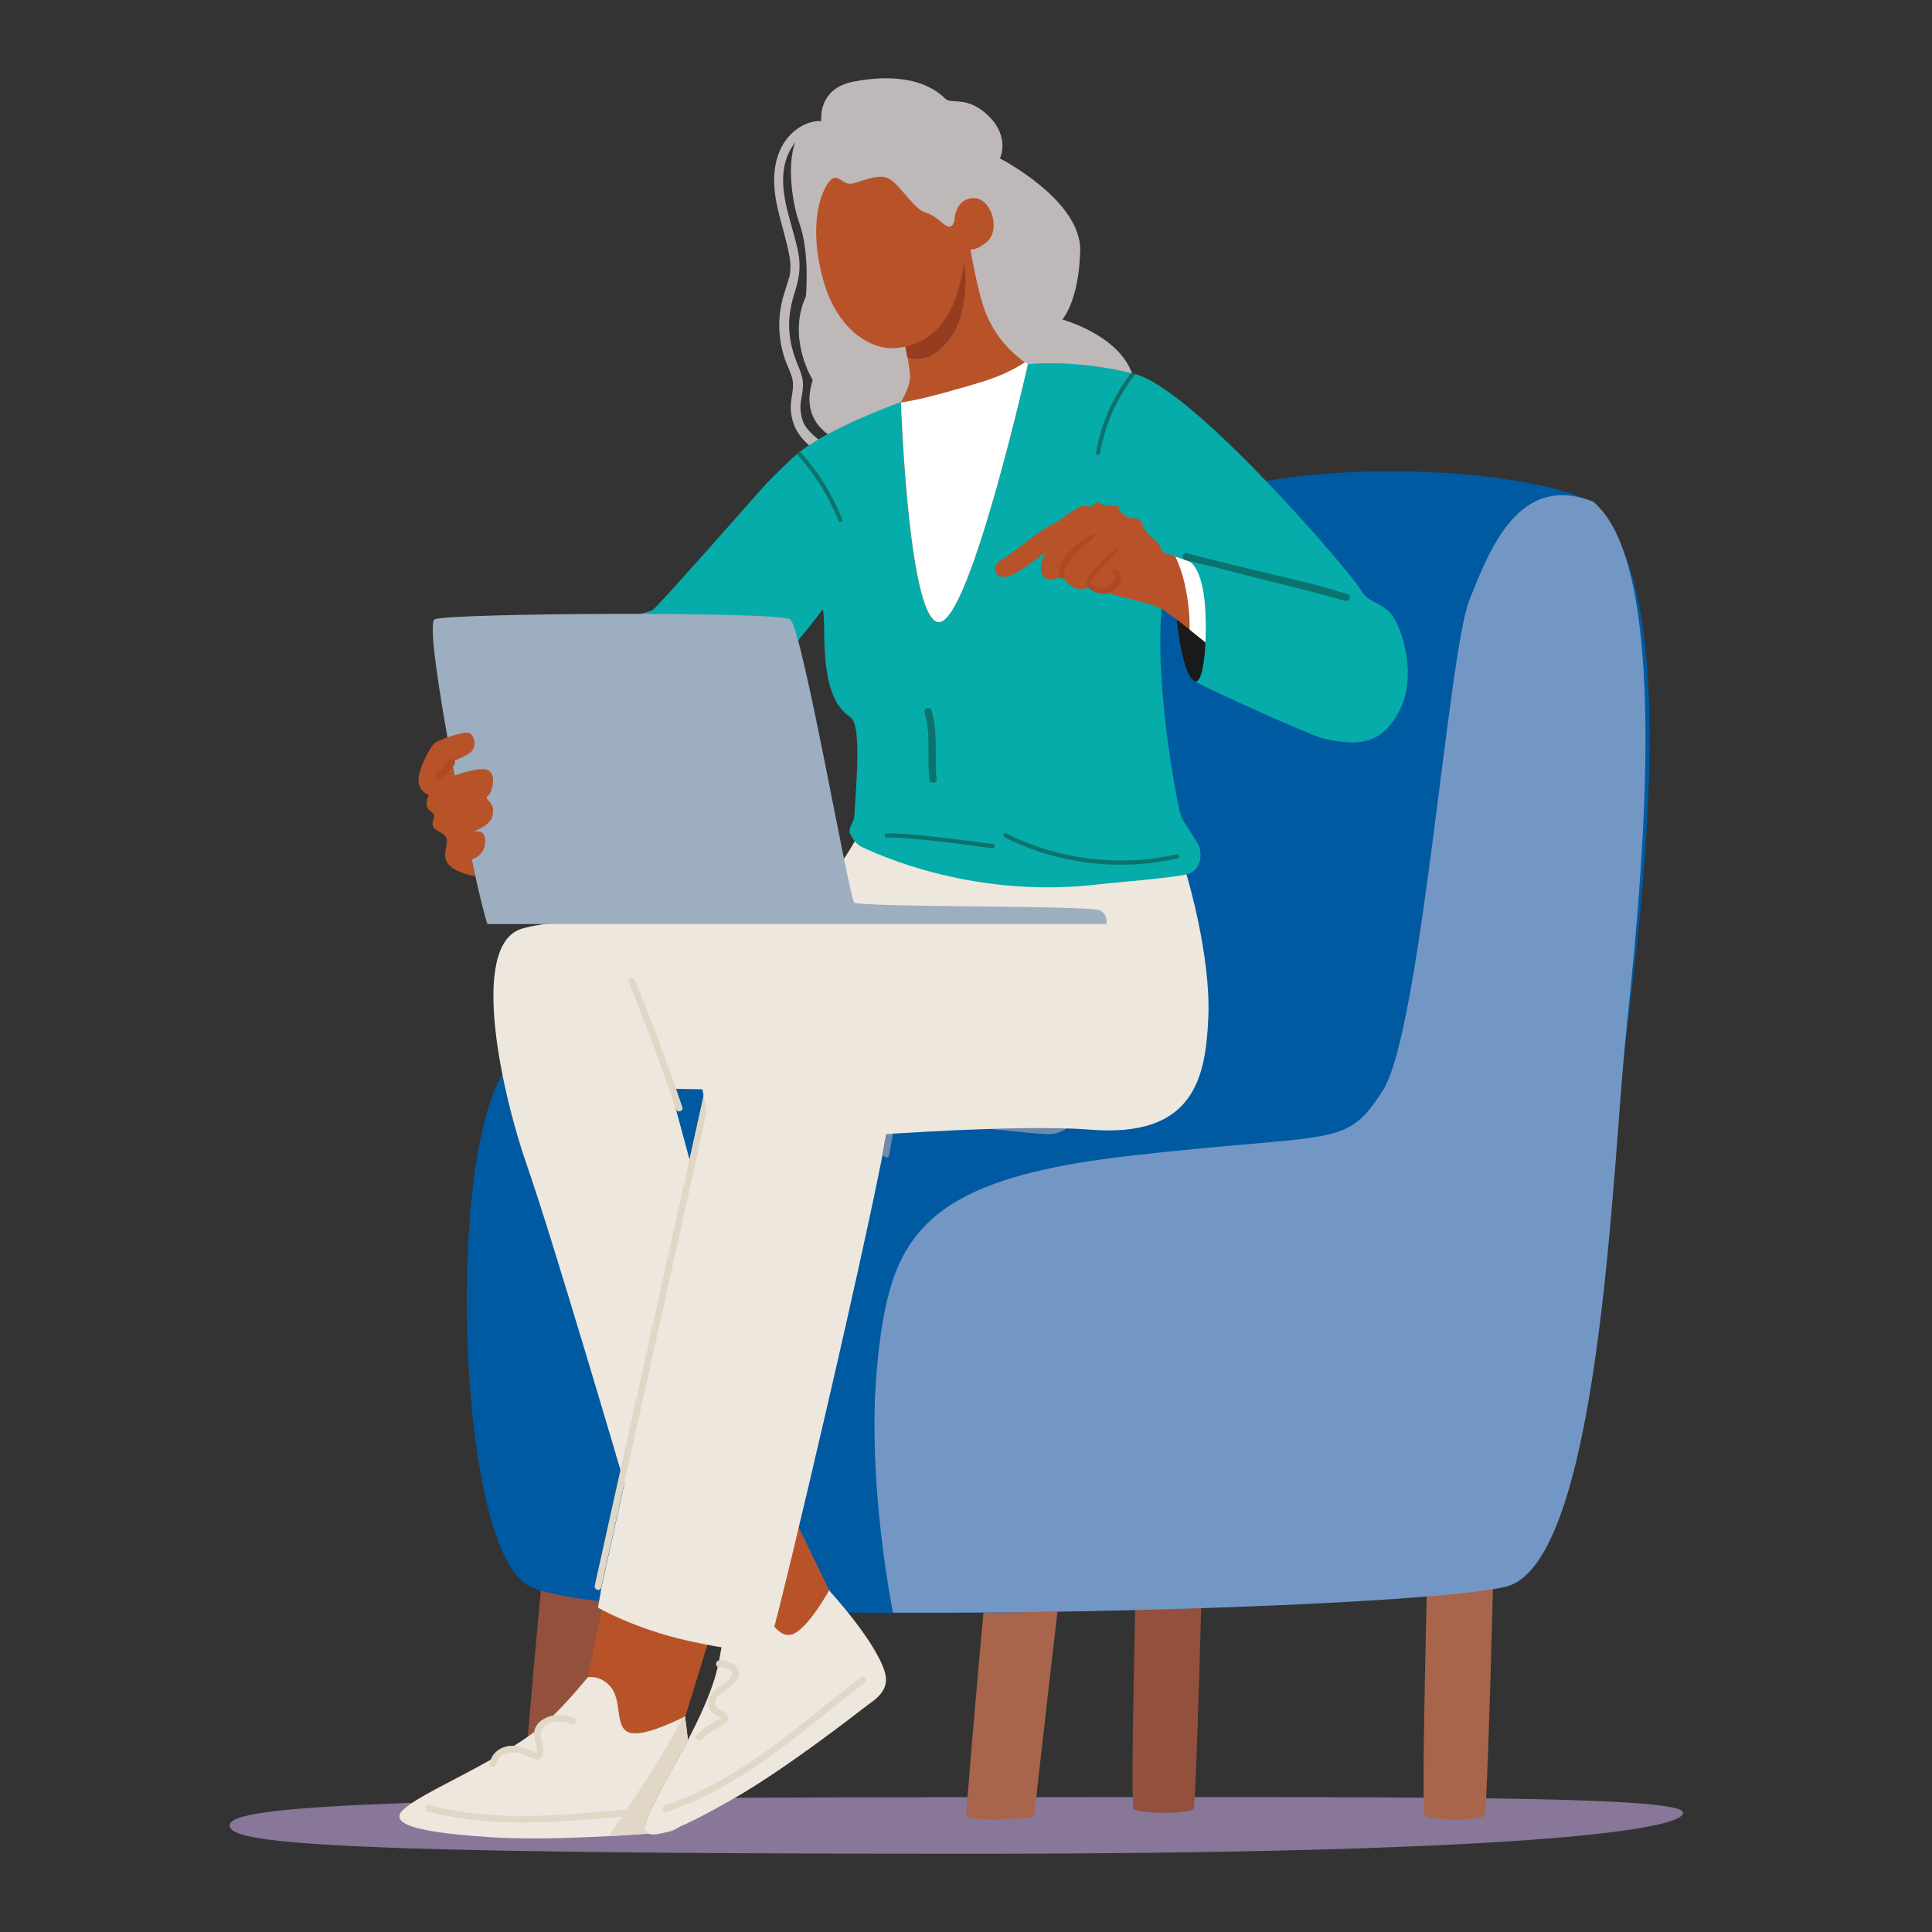 <svg width="342" height="342" viewBox="0 0 342 342" fill="none" xmlns="http://www.w3.org/2000/svg">
  <rect x="0" y="0" width="342" height="342" fill="#333333" stroke="none"/>
  <g clip-path="url(#clip0_213_5400)">
    <path
      d="M297.934 320.896C297.934 324.074 267.157 328.151 171.11 328.151C57.536 328.151 40.649 326.312 40.649 323.134C40.649 319.957 62.113 318.138 171.27 318.138C244.694 318.138 297.934 317.718 297.934 320.876V320.896Z"
      fill="#887799" />
    <path
      d="M255.746 172.229C255.746 172.229 250.909 320.576 252.228 321.436C253.547 322.295 261.801 322.295 262.78 321.436C263.78 320.576 266.737 172.229 266.737 172.229H255.746Z"
      fill="#A9644C" />
    <path
      d="M183.681 279.807C180.663 279.767 177.645 279.767 174.627 279.847C172.389 303.329 171.01 321.356 171.01 321.356C170.91 322.575 182.881 321.975 183.041 321.536C183.101 321.376 185.079 303.249 187.817 279.867C186.438 279.847 185.059 279.827 183.681 279.807Z"
      fill="#A9644C" />
    <path
      d="M204.225 171.05C204.225 171.05 199.388 319.397 200.707 320.257C202.026 321.116 210.28 321.116 211.259 320.257C212.239 319.397 215.216 171.05 215.216 171.05H204.225Z"
      fill="#92503D" />
    <path
      d="M105.06 278.628C102.042 278.588 99.025 278.588 96.007 278.668C93.769 302.15 92.389 320.177 92.389 320.177C92.29 321.396 104.261 320.796 104.42 320.356C104.48 320.197 106.459 302.07 109.197 278.688C107.818 278.668 106.439 278.648 105.06 278.628Z"
      fill="#92503D" />
    <path
      d="M171.829 166.933C172.589 164.695 198.189 103.921 203.146 94.848C210 82.317 255.866 80.619 277.709 87.214C299.572 93.809 290.579 160.798 287.861 183.7C285.123 206.603 282.525 276.61 262.94 280.906C243.355 285.203 106.499 288.88 93.229 280.507C79.959 272.133 78.74 194.092 91.91 187.078C105.08 180.063 165.574 185.499 171.829 166.953V166.933Z"
      fill="#005AA2" />
    <path
      d="M281.946 88.772C269.036 83.736 263.8 96.826 260.063 106.359C256.325 115.892 251.509 182.661 244.774 193.073C238.059 203.485 236.68 200.368 199.589 204.644C162.517 208.921 157.481 219.373 155.302 241.416C153.583 258.883 156.701 278.188 158.06 285.463C202.906 285.703 256.865 283.385 266.658 280.846C283.245 276.55 285.443 206.543 287.761 183.64C289.96 161.957 296.875 100.763 281.906 88.713L281.946 88.772Z"
      fill="#7397C4" />
    <path
      d="M84.176 323.034C94.988 323.794 113.874 322.515 116.592 322.335C118.07 322.235 119.989 321.795 121.448 321.396C123.147 315.86 121.248 304.069 121.248 304.069L127.943 282.325C127.943 282.325 108.318 279.787 106.659 284.484L104.021 296.894C104.021 296.894 100.444 301.291 97.106 304.429C89.692 311.403 74.264 317.219 71.146 320.516C72.385 321.116 75.962 322.415 84.156 322.994L84.176 323.034Z"
      fill="#B85329" />
    <path
      d="M111.875 306.807C108.418 306.267 110.516 300.991 107.798 298.273C106.539 297.014 105.16 296.774 104.061 296.894C104.061 296.894 100.484 301.331 97.146 304.449C89.732 311.423 74.304 317.239 71.186 320.536C68.408 323.614 78.201 324.613 86.394 325.193C97.206 325.952 112.894 324.713 115.612 324.533C117.091 324.433 120.489 324.653 121.468 321.396C123.167 315.86 121.268 304.069 121.268 304.069L121.348 303.809C118.53 305.208 114.113 307.146 111.875 306.787V306.807Z"
      fill="#EDE7DD" />
    <path
      d="M121.348 303.829C121.188 303.909 121.028 303.989 120.868 304.069C120.868 304.069 120.868 304.109 120.848 304.109C119.909 305.887 118.91 307.646 117.891 309.365C114.713 314.721 111.276 319.917 107.738 325.033C111.595 324.833 114.553 324.593 115.612 324.533C117.091 324.433 120.489 324.653 121.468 321.396C123.167 315.86 121.268 304.069 121.268 304.069L121.348 303.809V303.829Z"
      fill="#E1D7C6" />
    <path
      d="M117.531 319.777C106.659 320.536 95.767 322.195 84.855 321.116C81.878 320.816 78.9 320.297 76.022 319.517C75.283 319.317 74.983 320.456 75.702 320.656C86.254 323.494 97.306 322.715 108.058 321.755C111.215 321.476 114.373 321.176 117.531 320.956C118.29 320.896 118.29 319.737 117.531 319.777Z"
      fill="#E1D7C6" />
    <path
      d="M101.563 304.109C100.144 303.549 98.445 303.389 97.006 303.929C95.767 304.389 94.688 305.308 94.548 306.687C94.468 307.446 94.728 308.186 94.908 308.905C94.988 309.245 95.068 309.605 95.028 309.964C95.028 310.024 95.028 310.124 94.988 310.184C94.988 310.224 94.968 310.244 94.948 310.264C94.788 310.304 94.408 310.044 94.288 309.984C92.829 309.345 91.191 308.765 89.592 309.165C88.113 309.525 86.914 310.644 86.714 312.183C86.614 312.922 87.793 312.922 87.893 312.183C88.033 311.064 89.252 310.344 90.291 310.224C91.071 310.144 91.85 310.304 92.57 310.544C93.289 310.784 93.989 311.243 94.728 311.403C96.427 311.783 96.267 309.505 96.027 308.505C95.867 307.886 95.607 307.206 95.767 306.547C95.887 306.027 96.287 305.628 96.727 305.348C98.085 304.508 99.844 304.668 101.263 305.228C101.962 305.508 102.262 304.369 101.583 304.089L101.563 304.109Z"
      fill="#E1D7C6" />
    <path
      d="M126.444 318.018C135.877 312.682 150.905 301.171 153.084 299.512C154.263 298.613 155.622 297.174 156.621 296.055C154.982 290.499 146.889 281.726 146.889 281.726L136.896 261.101C136.896 261.101 119.13 269.835 120.349 274.671L128.582 285.283C128.582 285.283 128.023 290.939 126.984 295.375C124.665 305.288 115.013 318.658 114.253 323.134C115.632 322.934 119.309 322.055 126.464 317.998L126.444 318.018Z"
      fill="#B85329" />
    <path
      d="M140.573 289.18C137.396 290.639 136.217 285.083 132.459 284.324C130.721 283.964 129.442 284.544 128.582 285.243C128.582 285.243 128.023 290.919 126.984 295.375C124.665 305.288 115.013 318.658 114.253 323.134C113.654 327.231 122.347 322.655 129.502 318.598C138.934 313.262 151.325 303.549 153.503 301.89C154.682 300.991 157.64 299.292 156.641 296.035C155.002 290.479 146.908 281.706 146.908 281.706L146.828 281.446C145.25 284.184 142.632 288.221 140.573 289.16V289.18Z"
      fill="#EDE7DD" />
    <path
      d="M152.444 296.874C143.81 303.509 135.637 310.924 125.944 316.04C123.286 317.439 120.548 318.658 117.69 319.597C116.971 319.837 117.331 320.956 118.05 320.716C128.422 317.259 137.175 310.504 145.629 303.749C148.107 301.771 150.565 299.772 153.083 297.854C153.683 297.394 153.043 296.415 152.424 296.874H152.444Z"
      fill="#E1D7C6" />
    <path
      d="M127.323 293.937C126.564 293.977 126.564 295.156 127.323 295.116C128.062 295.076 129.122 295.276 129.541 295.975C129.961 296.654 128.922 297.454 128.462 297.814C127.183 298.773 125.564 299.592 125.424 301.371C125.364 302.11 125.664 302.83 126.244 303.289C126.544 303.529 126.883 303.689 127.203 303.869C127.343 303.949 127.503 304.109 127.643 304.169C127.643 304.189 127.663 304.209 127.683 304.229C127.683 304.229 127.683 304.229 127.663 304.229C127.323 304.309 126.923 304.568 126.604 304.728C126.204 304.928 125.804 305.148 125.424 305.408C124.665 305.887 123.986 306.467 123.326 307.087C122.786 307.606 123.606 308.446 124.165 307.926C125.305 306.827 126.584 306.047 128.002 305.368C128.602 305.088 129.062 304.548 128.822 303.869C128.602 303.229 127.903 302.91 127.343 302.61C126.743 302.29 126.444 301.851 126.604 301.151C126.763 300.432 127.383 299.932 127.963 299.512C129.062 298.733 130.601 297.914 130.76 296.415C130.94 294.676 128.682 293.837 127.283 293.917L127.323 293.937Z"
      fill="#E1D7C6" />
    <path
      d="M195.771 187.218C194.432 194.292 186.838 197.09 186.838 197.09L157.44 197.77C154.902 213.997 138.115 284.943 136.816 288.84C135.517 292.737 131.74 292.618 122.047 290.499C112.355 288.381 105.86 284.584 105.86 284.584L106.479 280.966L110.536 262.6C110.536 262.6 97.726 218.974 93.329 206.443C88.932 193.913 82.917 167.413 92.31 164.415C99.584 162.097 133.219 161.477 133.219 161.477C133.219 161.477 143.491 167.213 146.029 167.752C148.567 168.292 158.839 164.555 173.648 166.154C188.457 167.752 192.054 173.768 192.054 173.768C192.054 173.768 197.13 180.163 195.791 187.238L195.771 187.218ZM124.825 192.833L118.67 192.733L122.067 205.284L124.825 192.833Z"
      fill="#EDE7DD" />
    <path
      d="M152.424 171.969C149.467 172.509 146.549 173.228 143.651 174.088C141.413 171.45 138.995 168.952 136.417 166.633C135.857 166.134 135.018 166.953 135.577 167.473C137.995 169.651 140.274 171.989 142.412 174.467C141.832 174.647 141.253 174.847 140.673 175.047C138.775 175.706 136.896 176.426 135.058 177.205C133.379 177.925 131.66 178.644 130.181 179.743C127.164 182.002 126.404 185.579 125.645 189.056C124.705 193.293 123.766 197.51 122.827 201.747C120.948 210.16 119.09 218.594 117.211 227.007L111.595 252.268L105.98 277.529C105.74 278.588 105.52 279.647 105.28 280.707C105.12 281.446 106.259 281.766 106.419 281.026C108.258 272.713 110.117 264.399 111.955 256.085C113.794 247.772 115.652 239.458 117.491 231.144C119.33 222.831 121.188 214.517 123.027 206.203C123.946 202.046 124.865 197.89 125.805 193.733C126.264 191.674 126.704 189.636 127.184 187.577C127.563 185.899 128.023 184.22 128.962 182.761C129.941 181.222 131.46 180.223 133.059 179.424C134.798 178.564 136.596 177.825 138.415 177.145C142.132 175.726 145.949 174.587 149.826 173.728C150.786 173.508 151.745 173.328 152.704 173.148C153.444 173.008 153.124 171.869 152.384 172.009L152.424 171.969Z"
      fill="#E1D7C6" />
    <path
      d="M158.26 190.795C158.04 196.91 157.2 198.109 156.261 204.145C156.141 204.884 157.28 205.204 157.4 204.465C158.36 198.309 159.219 197.01 159.439 190.795C159.459 190.036 158.3 190.036 158.26 190.795Z"
      fill="#6E8BA9" />
    <path
      d="M159.439 197.969C159.439 197.969 164.555 194.352 175.487 194.072C186.419 193.813 192.354 193.453 192.354 193.453C192.354 193.453 191.015 201.067 185.259 200.767C179.504 200.468 159.439 197.969 159.439 197.969Z"
      fill="#6E8BA9" />
    <path
      d="M120.788 196.011C118.23 188.437 115.432 180.942 112.435 173.528C112.155 172.829 111.016 173.148 111.296 173.848C114.293 181.262 117.091 188.756 119.649 196.331C119.889 197.05 121.028 196.73 120.788 196.011Z"
      fill="#E1D7C6" />
    <path
      d="M104.481 163.656C101.883 158.759 98.745 156.441 95.707 155.502C103.481 155.162 141.552 158.22 143.611 158.36C145.669 158.519 153.743 146.229 153.723 143.031C153.723 143.031 185.239 143.371 207.482 146.129L210.04 154.822C210.04 154.822 214.357 169.031 213.897 180.043C213.438 191.055 211.219 201.427 192.933 199.968C174.627 198.509 126.144 203.186 126.144 203.186C126.144 203.186 123.126 179.703 116.471 171.43"
      fill="#EDE7DD" />
    <path
      d="M139.694 49.243C140.013 47.884 139.974 46.545 139.714 45.186C138.794 40.15 136.536 35.353 137.136 30.137C137.415 27.659 138.375 25.281 140.213 23.562C141.612 22.243 143.451 21.344 145.369 21.444C145.27 19.805 145.569 15.508 151.105 14.449C158 13.11 163.855 14.009 167.333 17.467C168.412 18.546 171.21 16.807 175.027 20.564C178.844 24.302 177.005 28.039 177.005 28.039C177.005 28.039 191.474 35.453 191.215 44.446C190.955 53.439 188.057 56.557 188.057 56.557C188.057 56.557 205.104 61.214 199.948 73.704C194.792 86.195 150.745 78.82 150.745 78.82C150.745 78.82 140.813 76.702 143.871 67.269C143.871 67.269 139.254 59.954 142.651 52.48C142.651 52.48 143.411 44.866 141.492 39.47C140.233 35.933 139.274 29.178 140.773 25.201C139.574 26.68 138.854 28.618 138.675 30.677C138.275 35.473 140.373 40.01 141.293 44.646C141.772 47.024 141.512 49.083 140.793 51.381C140.073 53.619 139.594 55.818 139.694 58.176C139.794 60.474 140.393 62.612 141.273 64.731C141.652 65.63 142.012 66.549 142.112 67.529C142.232 68.728 141.952 69.867 141.772 71.026C141.572 72.365 141.752 73.564 142.232 74.823C142.612 75.842 144.53 78.001 147.748 79.579C149.027 80.199 150.406 80.599 151.725 81.118C152.724 81.498 152.064 83.037 151.065 82.657C149.786 82.177 148.507 81.718 147.248 81.198C141.532 78.86 140.533 75.343 140.233 74.164C139.934 72.984 139.914 71.825 140.093 70.626C140.293 69.267 140.593 68.008 140.153 66.649C139.814 65.59 139.294 64.591 138.934 63.532C138.555 62.373 138.255 61.173 138.095 59.974C137.795 57.616 137.935 55.218 138.535 52.92C138.854 51.681 139.334 50.502 139.634 49.263L139.694 49.243Z"
      fill="#BFB8B8" />
    <path
      d="M135.077 115.972C134.198 110.456 139.374 96.307 137.615 91.011C137.016 89.192 136.356 87.394 135.657 85.595C137.775 83.457 139.554 81.718 140.653 80.739C146.049 75.942 159.439 71.186 159.439 71.186L181.922 64.471C181.922 64.471 190.615 63.472 201.067 66.27C211.519 69.088 239.338 101.643 240.757 104.241C242.176 106.859 244.394 106.459 246.253 108.677C248.111 110.896 250.889 119.349 247.871 125.485C244.874 131.62 240.877 131.96 235.701 131.04C230.525 130.121 230.165 126.884 230.165 126.884C230.165 126.884 207.622 98.305 207.002 100.184C203.385 111.116 206.683 133.558 208.821 143.631C209.261 145.729 212.139 148.847 212.418 150.346C212.838 152.584 211.839 154.383 210.06 154.782C207.062 155.462 197.05 156.241 194.532 156.541C174.607 158.919 158.519 152.784 152.384 149.846C151.345 149.346 150.326 147.488 150.366 147.148C150.565 145.709 151.165 145.689 151.245 144.31C151.605 138.175 152.524 128.282 150.525 126.944C146.988 124.565 145.949 119.629 145.889 111.655C145.829 103.681 144.99 109.137 141.852 111.096C141.212 111.495 135.857 115.332 135.077 115.932V115.972Z"
      fill="#06ACA9" />
    <path
      d="M194.732 80.239C194.692 80.439 194.512 80.559 194.312 80.539C194.112 80.499 193.973 80.319 194.013 80.119C194.912 74.983 197.03 70.167 200.188 66.05C200.448 66.11 200.707 66.19 200.967 66.25C197.77 70.326 195.611 75.123 194.732 80.239Z"
      fill="#0C726D" />
    <path
      d="M141.053 80.419C141.233 80.259 141.432 80.119 141.632 79.959C144.81 83.437 147.348 87.493 149.087 91.93C149.166 92.11 149.087 92.33 148.887 92.41C148.827 92.43 148.767 92.43 148.707 92.43C148.587 92.43 148.467 92.33 148.407 92.19C146.708 87.833 144.19 83.836 141.073 80.399L141.053 80.419Z"
      fill="#0C726D" />
    <path
      d="M182.801 150.366C190.955 153.303 200.048 153.883 208.462 151.944C208.661 151.905 208.781 151.705 208.741 151.505C208.701 151.305 208.502 151.185 208.302 151.225C198.289 153.523 187.298 152.184 178.145 147.548C177.965 147.468 177.745 147.528 177.645 147.708C177.545 147.888 177.645 148.107 177.805 148.207C179.424 149.027 181.102 149.746 182.801 150.366Z"
      fill="#0C726D" />
    <path
      d="M156.901 148.247C156.901 148.247 156.941 148.247 156.961 148.247C161.537 148.147 175.546 150.146 175.686 150.166C175.886 150.186 176.066 150.046 176.106 149.846C176.126 149.646 175.986 149.466 175.786 149.426C175.207 149.346 161.577 147.408 156.941 147.508C156.741 147.508 156.581 147.688 156.581 147.888C156.581 148.067 156.721 148.227 156.901 148.247Z"
      fill="#0C726D" />
    <path
      d="M208.242 108.897C208.242 108.897 209.161 120.668 211.959 120.728C214.757 120.788 214.617 109.017 213.857 106.939C213.098 104.86 207.902 105.72 208.242 108.877V108.897Z"
      fill="#1A1A1A" />
    <path
      d="M187.158 94.528C188.457 93.229 189.856 92.07 191.335 90.971C192.034 90.451 192.734 89.952 193.453 89.452C193.753 89.232 194.072 89.032 194.392 88.812C194.772 89.152 195.112 89.432 195.911 89.472C197.41 89.552 197.77 89.252 198.149 90.171C198.549 91.091 199.149 91.51 200.568 91.69C201.986 91.87 202.046 92.29 202.386 93.249C202.726 94.208 203.865 95.108 204.764 95.967C205.664 96.826 205.724 97.686 205.724 97.686C205.724 97.686 220.193 102.762 223.81 104.121C223.81 104.121 240.038 108.298 242.056 112.934C244.074 117.571 241.796 128.622 236.6 128.582C231.404 128.542 222.651 121.548 219.733 119.069C219.733 119.069 207.322 108.318 204.844 107.398C202.366 106.479 199.129 105.939 196.531 105.08C193.953 104.241 192.734 103.741 192.734 103.741C192.734 103.741 192.354 104.68 190.475 104.081C188.597 103.481 188.077 101.923 188.077 101.923C188.077 101.923 186.498 102.862 185.399 102.482C182.541 101.463 185.839 95.867 187.158 94.548V94.528Z"
      fill="#B85329" />
    <path
      d="M209.781 103.601C209.381 101.843 208.821 100.124 208.062 98.525C212.319 100.024 221.092 103.122 223.79 104.121C223.79 104.121 240.018 108.298 242.036 112.934C244.054 117.571 241.776 128.622 236.58 128.582C231.384 128.542 222.631 121.548 219.713 119.069C219.713 119.069 214.837 114.833 210.58 111.455C210.62 108.817 210.34 106.179 209.761 103.621L209.781 103.601Z"
      fill="white" />
    <path
      d="M187.937 99.444C188.357 98.585 188.957 97.986 189.636 97.326C190.335 96.647 191.055 96.007 191.814 95.407C192.514 94.868 192.973 94.548 193.713 93.989C193.873 93.869 194.452 94.088 193.993 94.648C193.513 95.248 193.373 95.368 192.814 95.887C192.174 96.467 191.275 97.106 190.655 97.706C190.056 98.285 188.737 99.924 188.637 100.284C188.537 100.663 188.297 101.483 188.417 101.843C188.557 102.302 188.017 102.642 187.698 102.262C187.158 101.643 187.578 100.124 187.917 99.424L187.937 99.444Z"
      fill="#AD4925" />
    <path
      d="M193.533 101.023C194.172 100.324 194.792 99.624 195.451 98.945C195.771 98.605 196.111 98.305 196.451 97.986C196.79 97.666 197.21 97.326 197.51 97.106C197.69 96.966 198.089 97.106 197.75 97.546C197.33 98.065 197.03 98.365 196.491 98.925C195.931 99.504 195.471 100.144 194.952 100.743C194.472 101.283 193.972 101.823 193.513 102.402C193.273 102.722 193.153 103.022 193.253 103.301C193.493 103.641 194.312 103.981 194.552 104.061C194.752 104.141 195.032 104.221 195.251 104.181C195.491 104.141 195.891 104.021 196.091 103.881C196.49 103.581 197.09 103.102 197.27 102.682C197.73 101.563 196.89 101.463 196.75 101.143C196.65 100.903 196.93 100.663 197.27 100.683C197.75 100.703 198.129 101.143 198.309 101.543C198.489 101.942 198.489 102.382 198.369 102.802C198.149 103.581 197.47 104.201 196.83 104.66C196.471 104.92 196.111 105.12 195.651 105.12C195.271 105.12 194.892 105.12 194.512 105.02C194.132 104.92 192.114 104.361 192.314 103.022C192.434 102.202 193.033 101.583 193.553 101.023H193.533Z"
      fill="#AD4925" />
    <path
      d="M171.59 43.067C171.59 43.067 173.029 51.801 174.488 55.358C175.946 58.915 178.185 61.953 181.942 64.491C181.942 64.491 171.83 109.457 166.334 110.156C160.818 110.856 159.459 71.186 159.459 71.186C159.459 71.186 161.158 68.588 161.098 66.45C161.038 64.331 159.039 55.658 159.039 55.658L171.59 43.047V43.067Z"
      fill="#B85329" />
    <path
      d="M170.431 68.608C172.829 67.908 175.247 67.229 177.545 66.23C178.904 65.63 180.223 64.931 181.462 64.111C181.622 64.231 181.782 64.351 181.962 64.451C181.962 64.451 171.85 109.417 166.354 110.116C160.978 110.796 159.559 73.244 159.479 71.246C163.196 70.686 166.853 69.627 170.451 68.588L170.431 68.608Z"
      fill="white" />
    <path
      d="M164.935 62.912C167.233 61.393 169.331 59.155 170.291 55.118C171.65 49.442 170.371 44.306 170.371 44.306L159.039 55.678C159.039 55.678 160.018 60.034 160.618 63.192C162.197 63.891 164.495 63.212 164.935 62.932V62.912Z"
      fill="#943D20" />
    <path
      d="M168.951 39.09C168.951 39.09 168.951 35.273 172.209 35.073C175.466 34.873 177.145 40.569 174.827 42.688C172.509 44.806 171.07 44.066 171.07 44.066C171.07 44.066 170.73 48.123 169.271 52.42C167.952 56.277 165.134 61.114 158.439 61.633C154.642 61.913 147.967 58.975 145.429 48.443C142.891 37.911 146.089 32.615 147.188 31.736C148.307 30.857 149.086 32.435 150.386 32.535C151.685 32.615 155.402 30.397 157.48 31.696C159.559 32.995 161.777 37.052 163.935 37.671C166.094 38.291 167.253 40.369 168.232 40.109C168.732 39.99 168.931 39.11 168.931 39.11L168.951 39.09Z"
      fill="#B85329" />
    <path
      d="M210.44 99.344C210.44 99.344 212.838 100.104 213.338 107.618C213.698 112.894 213.198 121.148 211.519 120.608C213.938 122.047 231.904 130.161 234.082 130.661C236.261 131.16 244.035 131.38 245.514 122.207C246.972 113.034 245.054 108.817 241.417 107.258C237.779 105.7 210.44 99.344 210.44 99.344Z"
      fill="#06ACA9" />
    <path
      d="M210.32 97.966C218.274 100.124 224.589 101.463 232.163 103.341C234.322 103.881 236.44 104.58 238.578 105.18C239.378 105.4 238.858 106.579 238.079 106.359C230.724 104.241 224.809 102.982 217.415 101.003C214.357 100.184 212.758 99.904 209.86 99.145C209.061 98.945 209.161 97.646 210.32 97.945V97.966Z"
      fill="#0C726D" />
    <path
      d="M135.657 85.595C135.657 85.595 116.951 106.839 115.612 107.918C114.273 108.997 90.551 113.274 90.551 113.274C90.551 113.274 89.972 115.572 90.071 118.29C90.171 121.008 100.963 126.564 100.963 126.564C100.963 126.564 119.689 129.601 126.584 127.203C133.478 124.805 148.027 104.7 148.027 104.7C148.027 104.7 138.395 86.814 135.657 85.575V85.595Z"
      fill="#06ACA9" />
    <path
      d="M196.63 93.489L195.052 90.691C195.052 90.691 193.573 89.652 192.074 89.552C190.575 89.472 188.816 91.53 186.258 92.809C183.68 94.088 178.484 98.565 177.125 99.225C175.766 99.864 175.766 102.002 177.645 102.162C179.344 102.302 183.6 98.805 184.759 97.986C185.919 97.166 187.337 96.347 187.857 96.427C188.377 96.507 189.176 96.027 190.315 95.707C191.454 95.407 196.65 93.509 196.65 93.509L196.63 93.489Z"
      fill="#B85329" />
    <path
      d="M164.914 125.804C166.094 129.761 165.374 133.918 165.794 137.955C165.874 138.774 164.595 138.774 164.515 137.955C164.095 134.038 164.815 129.981 163.675 126.144C163.436 125.345 164.675 125.005 164.914 125.804Z"
      fill="#0C726D" />
    <path
      d="M86.295 163.596C84.516 158.999 74.603 110.576 76.962 109.617C79.74 108.498 137.476 108.218 139.854 109.617C141.972 110.856 150.266 158.799 151.205 159.739C152.145 160.678 192.814 160.218 194.712 161.157C195.811 161.697 195.951 162.776 195.851 163.576H86.295V163.596Z"
      fill="#9CAEBF" />
    <path
      d="M83.876 147.248C83.876 147.248 85.995 146.509 85.895 149.047C85.775 151.585 83.477 152.144 83.477 152.144L84.136 155.122C84.136 155.122 80.559 154.543 79.3 152.904C78.061 151.265 79.58 149.366 78.96 148.227C78.341 147.088 76.602 147.168 76.582 145.889C76.542 144.61 77.461 144.47 76.162 143.551C74.863 142.612 75.903 140.753 75.903 140.753C75.903 140.753 74.164 140.193 74.084 138.175C74.004 136.156 76.102 132.259 76.962 131.54C77.821 130.841 82.098 129.442 83.037 129.741C83.976 130.061 84.676 132.479 82.877 133.479C81.079 134.498 79.979 134.818 79.979 134.818L80.459 137.296C80.459 137.296 85.295 135.457 86.614 136.456C87.933 137.455 87.014 140.573 86.315 140.933C85.615 141.293 87.274 142.032 87.274 143.291C87.274 144.57 87.314 145.709 83.837 147.228L83.876 147.248Z"
      fill="#B85329" />
    <path
      d="M77.141 137.096C77.201 136.936 77.301 136.816 77.441 136.716C77.461 136.716 77.481 136.676 77.501 136.676C77.561 136.636 77.601 136.596 77.661 136.556C77.761 136.476 77.861 136.396 77.941 136.296C78.14 136.117 78.32 135.937 78.5 135.737C78.58 135.637 78.66 135.537 78.76 135.457C78.8 135.417 78.84 135.357 78.88 135.317C78.88 135.297 78.92 135.277 78.92 135.257C79.08 135.037 79.24 134.818 79.359 134.598C79.539 134.318 79.939 134.178 80.239 134.358C80.519 134.538 80.659 134.937 80.479 135.237C79.859 136.256 79.06 137.116 78.1 137.835C77.981 137.935 77.741 137.935 77.601 137.895C77.461 137.855 77.301 137.735 77.221 137.595C77.141 137.456 77.101 137.276 77.161 137.096H77.141Z"
      fill="#AD4925" />
    <path d="M78.859 135.298C78.94 135.177 78.88 135.257 78.859 135.298V135.298Z" fill="#AD4925" />
  </g>
  <defs>
    <clipPath id="clip0_213_5400">
      <rect width="342" height="342" fill="white" transform="matrix(-1 0 0 1 342 0)" />
    </clipPath>
  </defs>
</svg>